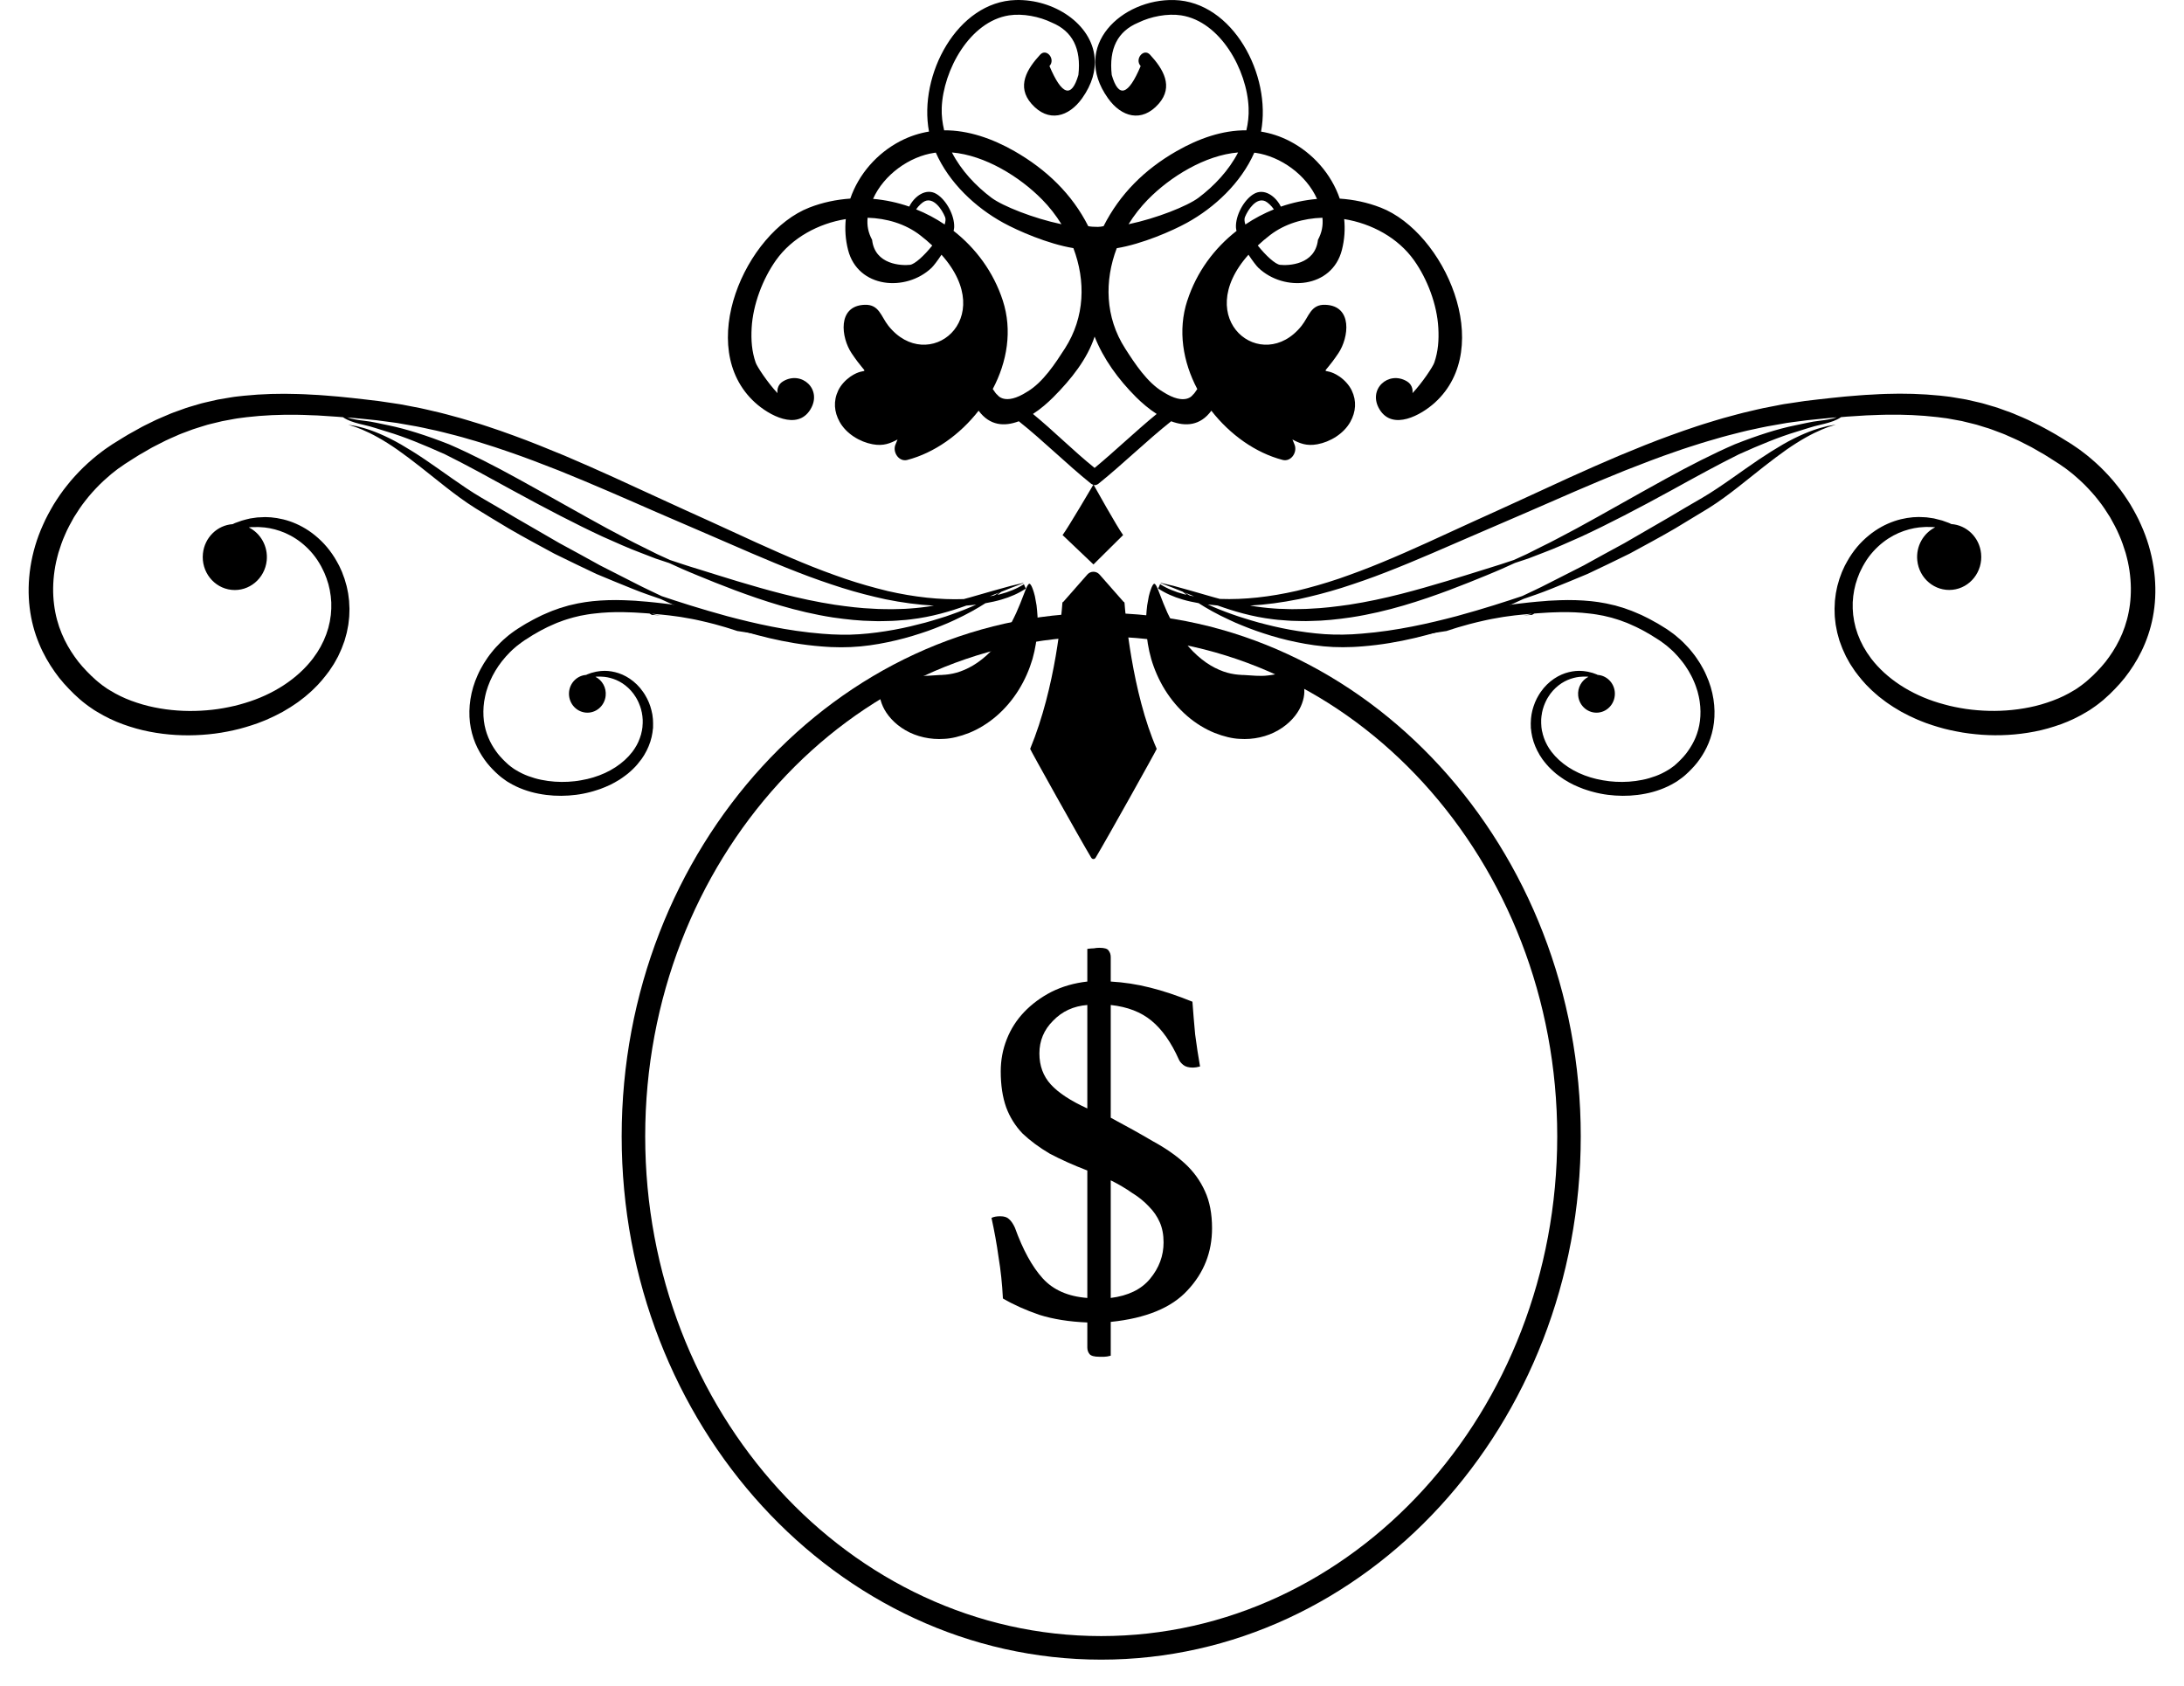 <svg width="57" height="44" viewBox="0 0 57 44" fill="none" xmlns="http://www.w3.org/2000/svg">
<path d="M33.8 17.608C33.904 17.655 33.983 17.744 34.023 17.887C34.059 18.028 34.048 18.221 33.949 18.439C33.852 18.656 33.651 18.892 33.362 19.058C33.076 19.227 32.708 19.31 32.349 19.284C32.167 19.276 31.939 19.224 31.698 19.128C31.457 19.031 31.208 18.881 30.984 18.687C30.759 18.493 30.561 18.257 30.402 18.001C30.244 17.745 30.125 17.469 30.046 17.2C29.969 16.93 29.93 16.668 29.916 16.43C29.911 16.31 29.91 16.197 29.914 16.092C29.922 15.986 29.927 15.889 29.94 15.8C29.954 15.711 29.968 15.632 29.983 15.562C29.998 15.492 30.019 15.432 30.035 15.385C30.069 15.288 30.1 15.236 30.127 15.236C30.15 15.236 30.183 15.288 30.22 15.379C30.26 15.482 30.309 15.607 30.365 15.751C30.396 15.827 30.433 15.908 30.468 15.993C30.508 16.077 30.551 16.165 30.596 16.253C30.691 16.43 30.805 16.609 30.933 16.774C31.065 16.938 31.211 17.086 31.363 17.206C31.515 17.327 31.672 17.419 31.818 17.481C31.964 17.545 32.099 17.579 32.207 17.595C32.234 17.602 32.26 17.601 32.284 17.605C32.308 17.608 32.331 17.612 32.352 17.611C32.373 17.611 32.392 17.613 32.411 17.616C32.429 17.616 32.445 17.616 32.461 17.617C32.581 17.625 32.678 17.632 32.775 17.637C32.872 17.641 32.977 17.644 33.094 17.629C33.327 17.605 33.588 17.516 33.801 17.609L33.8 17.608Z" fill="black"/>
<path d="M30.189 19.545C29.543 18.074 29.369 16.011 29.349 15.739C29.348 15.722 29.337 15.709 29.325 15.709L28.695 14.993C28.611 14.899 28.464 14.899 28.38 14.993L27.75 15.709C27.738 15.709 27.728 15.722 27.727 15.739C27.706 16.011 27.56 17.915 26.886 19.545C26.881 19.558 28.185 21.895 28.479 22.384C28.509 22.433 28.567 22.433 28.596 22.384C28.89 21.895 30.194 19.558 30.189 19.545Z" fill="black"/>
<path d="M23.193 17.608C23.088 17.655 23.009 17.744 22.97 17.887C22.933 18.028 22.945 18.221 23.043 18.439C23.141 18.656 23.342 18.892 23.63 19.058C23.917 19.227 24.285 19.31 24.644 19.284C24.826 19.276 25.053 19.224 25.294 19.128C25.535 19.031 25.784 18.881 26.008 18.687C26.233 18.493 26.432 18.257 26.59 18.001C26.749 17.745 26.867 17.469 26.947 17.2C27.023 16.93 27.062 16.668 27.077 16.43C27.081 16.31 27.082 16.197 27.079 16.092C27.071 15.986 27.065 15.889 27.053 15.8C27.038 15.711 27.024 15.632 27.01 15.562C26.994 15.492 26.974 15.432 26.958 15.385C26.924 15.288 26.892 15.236 26.866 15.236C26.842 15.236 26.81 15.288 26.772 15.379C26.733 15.482 26.684 15.607 26.627 15.751C26.597 15.827 26.56 15.908 26.524 15.993C26.485 16.077 26.442 16.165 26.396 16.253C26.301 16.43 26.187 16.609 26.059 16.774C25.928 16.938 25.782 17.086 25.629 17.206C25.477 17.327 25.32 17.419 25.174 17.481C25.028 17.545 24.894 17.579 24.785 17.595C24.759 17.602 24.733 17.601 24.709 17.605C24.684 17.608 24.662 17.612 24.64 17.611C24.62 17.611 24.6 17.613 24.581 17.616C24.563 17.616 24.547 17.616 24.532 17.617C24.411 17.625 24.314 17.632 24.218 17.637C24.121 17.641 24.015 17.644 23.899 17.629C23.666 17.605 23.404 17.516 23.191 17.609L23.193 17.608Z" fill="black"/>
<path d="M28.538 14.732L27.732 13.965C27.878 13.771 28.538 12.646 28.538 12.646C28.538 12.646 29.166 13.771 29.312 13.965L28.538 14.732Z" fill="black"/>
<path d="M23.153 15.422C22.793 15.334 22.425 15.231 22.052 15.104C21.68 14.976 21.301 14.835 20.918 14.675C20.15 14.358 19.364 13.987 18.546 13.613C18.135 13.427 17.723 13.241 17.305 13.048C16.887 12.856 16.465 12.66 16.037 12.466C15.609 12.271 15.175 12.08 14.736 11.893C14.295 11.711 13.851 11.529 13.398 11.365C13.173 11.28 12.944 11.204 12.714 11.127C12.601 11.087 12.484 11.054 12.368 11.018C12.253 10.984 12.138 10.946 12.021 10.914C11.787 10.851 11.555 10.783 11.319 10.732C11.2 10.705 11.084 10.675 10.966 10.651C10.847 10.628 10.728 10.605 10.61 10.582C10.551 10.571 10.492 10.558 10.432 10.549L10.253 10.522C10.134 10.504 10.014 10.486 9.895 10.469C9.777 10.454 9.66 10.44 9.542 10.427C9.424 10.412 9.307 10.399 9.189 10.387C9.07 10.375 8.953 10.363 8.836 10.351C8.717 10.341 8.6 10.332 8.483 10.322L8.306 10.309L8.13 10.3C8.012 10.294 7.895 10.285 7.778 10.284C7.308 10.268 6.838 10.281 6.375 10.328C6.317 10.334 6.26 10.341 6.201 10.347C6.144 10.355 6.086 10.359 6.028 10.371C5.914 10.39 5.799 10.409 5.685 10.429C5.572 10.455 5.46 10.48 5.348 10.506C5.291 10.518 5.237 10.534 5.181 10.55C5.126 10.567 5.071 10.583 5.016 10.599C4.962 10.616 4.906 10.63 4.852 10.649C4.799 10.668 4.745 10.688 4.692 10.707C4.585 10.745 4.479 10.781 4.376 10.828C4.273 10.873 4.169 10.914 4.068 10.961C3.969 11.01 3.87 11.059 3.771 11.107C3.721 11.131 3.673 11.158 3.626 11.185C3.579 11.212 3.531 11.238 3.484 11.264C3.436 11.29 3.389 11.317 3.342 11.343C3.295 11.369 3.251 11.399 3.205 11.426C3.115 11.483 3.024 11.539 2.934 11.594C2.889 11.624 2.843 11.655 2.798 11.686C2.754 11.716 2.709 11.747 2.666 11.781C2.623 11.814 2.58 11.847 2.537 11.88C2.495 11.913 2.454 11.949 2.413 11.983C2.33 12.051 2.254 12.126 2.176 12.198C2.025 12.347 1.881 12.501 1.754 12.664C1.622 12.825 1.508 12.996 1.401 13.166C1.299 13.341 1.201 13.516 1.123 13.697C0.796 14.415 0.692 15.182 0.774 15.86C0.814 16.198 0.901 16.514 1.018 16.795C1.134 17.076 1.278 17.322 1.429 17.535C1.577 17.75 1.754 17.939 1.935 18.116C1.981 18.158 2.028 18.201 2.075 18.244C2.097 18.265 2.122 18.286 2.148 18.306L2.224 18.366C2.274 18.407 2.327 18.443 2.38 18.479L2.459 18.533L2.54 18.582C2.756 18.713 2.981 18.82 3.209 18.903C3.438 18.986 3.669 19.051 3.901 19.096C4.364 19.186 4.826 19.21 5.275 19.179C5.499 19.164 5.72 19.136 5.936 19.093C6.045 19.074 6.151 19.046 6.257 19.021C6.31 19.008 6.362 18.991 6.414 18.977C6.466 18.962 6.517 18.947 6.569 18.929C6.62 18.912 6.671 18.894 6.722 18.877C6.772 18.858 6.822 18.837 6.871 18.819L6.946 18.789L7.019 18.756C7.067 18.733 7.116 18.712 7.164 18.689C7.212 18.665 7.258 18.641 7.306 18.616L7.376 18.58L7.444 18.539C7.489 18.512 7.534 18.485 7.579 18.458C7.623 18.429 7.666 18.4 7.71 18.371C7.754 18.343 7.796 18.312 7.837 18.28C7.878 18.248 7.92 18.218 7.961 18.184C8.038 18.116 8.119 18.052 8.191 17.978C8.34 17.838 8.469 17.678 8.589 17.517C8.617 17.475 8.645 17.433 8.673 17.391L8.714 17.328L8.751 17.263C8.775 17.219 8.799 17.176 8.823 17.133C8.844 17.088 8.864 17.043 8.885 16.998L8.915 16.93C8.924 16.908 8.932 16.885 8.941 16.861C8.958 16.815 8.975 16.77 8.992 16.724C9.006 16.677 9.018 16.63 9.031 16.584L9.05 16.514C9.055 16.491 9.059 16.468 9.064 16.444C9.073 16.398 9.082 16.351 9.091 16.304C9.096 16.258 9.102 16.211 9.107 16.164L9.114 16.095L9.117 16.026C9.118 15.98 9.12 15.933 9.121 15.888C9.119 15.842 9.116 15.798 9.114 15.752C9.113 15.729 9.112 15.707 9.111 15.684L9.103 15.618C9.097 15.574 9.092 15.53 9.086 15.486C9.077 15.443 9.068 15.4 9.06 15.357C9.055 15.336 9.052 15.315 9.046 15.294L9.028 15.232C9.017 15.19 9.005 15.15 8.993 15.11C8.979 15.07 8.965 15.03 8.949 14.992L8.928 14.933C8.92 14.915 8.911 14.896 8.903 14.877C8.886 14.84 8.869 14.802 8.852 14.766C8.834 14.73 8.813 14.695 8.794 14.66C8.758 14.589 8.713 14.525 8.671 14.461C8.497 14.206 8.283 14.005 8.063 13.855C7.84 13.705 7.609 13.608 7.39 13.555C7.17 13.502 6.964 13.485 6.783 13.502C6.76 13.502 6.738 13.503 6.715 13.505C6.694 13.508 6.672 13.511 6.651 13.514C6.609 13.52 6.568 13.527 6.528 13.532C6.45 13.551 6.377 13.567 6.311 13.588C6.248 13.611 6.188 13.633 6.131 13.652C6.111 13.662 6.092 13.671 6.073 13.68C5.674 13.707 5.34 14.025 5.296 14.448C5.247 14.922 5.581 15.345 6.041 15.395C6.5 15.444 6.912 15.102 6.961 14.629C6.998 14.258 6.801 13.918 6.493 13.765C6.514 13.763 6.534 13.761 6.556 13.758C6.593 13.758 6.629 13.758 6.668 13.757C6.687 13.757 6.706 13.756 6.726 13.755C6.746 13.755 6.766 13.758 6.786 13.758C6.947 13.763 7.125 13.796 7.308 13.858C7.49 13.921 7.678 14.018 7.856 14.157C8.032 14.296 8.201 14.475 8.332 14.695C8.364 14.751 8.399 14.806 8.425 14.867C8.44 14.897 8.455 14.926 8.468 14.957C8.481 14.988 8.493 15.019 8.505 15.051C8.511 15.067 8.518 15.082 8.524 15.099L8.539 15.148C8.55 15.18 8.56 15.214 8.571 15.247C8.579 15.281 8.587 15.314 8.595 15.349L8.607 15.4C8.611 15.418 8.613 15.436 8.615 15.453C8.621 15.488 8.626 15.523 8.632 15.559C8.635 15.595 8.639 15.63 8.641 15.666L8.646 15.72C8.646 15.738 8.646 15.757 8.646 15.775C8.646 15.812 8.646 15.849 8.646 15.886C8.643 15.922 8.64 15.959 8.638 15.997L8.634 16.053L8.625 16.108C8.62 16.145 8.614 16.183 8.608 16.221C8.599 16.258 8.591 16.295 8.582 16.332C8.578 16.351 8.574 16.37 8.569 16.388L8.551 16.444C8.539 16.48 8.528 16.518 8.515 16.555C8.501 16.591 8.485 16.628 8.47 16.665C8.463 16.682 8.456 16.701 8.448 16.719L8.421 16.772C8.403 16.808 8.385 16.844 8.367 16.88C8.347 16.914 8.325 16.949 8.305 16.984L8.273 17.036L8.237 17.087C8.213 17.121 8.19 17.154 8.166 17.188C7.76 17.719 7.129 18.128 6.397 18.347C6.352 18.362 6.305 18.374 6.259 18.387C6.212 18.398 6.165 18.413 6.119 18.423C6.024 18.444 5.93 18.466 5.832 18.482C5.64 18.517 5.442 18.538 5.241 18.549C4.841 18.571 4.429 18.544 4.025 18.461C3.822 18.421 3.623 18.361 3.428 18.29C3.233 18.218 3.046 18.127 2.869 18.018L2.803 17.978L2.739 17.933C2.697 17.903 2.653 17.875 2.615 17.841L2.555 17.793C2.534 17.777 2.514 17.76 2.495 17.742C2.455 17.706 2.415 17.669 2.376 17.632C2.222 17.481 2.074 17.322 1.951 17.144C1.826 16.968 1.707 16.767 1.612 16.538C1.516 16.31 1.445 16.054 1.411 15.777C1.376 15.5 1.378 15.203 1.423 14.896C1.432 14.818 1.45 14.742 1.465 14.664C1.482 14.586 1.504 14.508 1.524 14.43C1.572 14.275 1.624 14.117 1.694 13.963C1.759 13.807 1.843 13.655 1.929 13.502C2.022 13.353 2.119 13.203 2.233 13.061C2.343 12.918 2.468 12.781 2.599 12.649C2.667 12.585 2.732 12.518 2.805 12.459C2.84 12.428 2.875 12.396 2.912 12.366C2.95 12.337 2.986 12.308 3.024 12.278C3.061 12.247 3.1 12.22 3.14 12.194C3.179 12.166 3.218 12.138 3.258 12.111C3.342 12.057 3.427 12.003 3.512 11.949C3.555 11.922 3.597 11.893 3.641 11.868C3.685 11.843 3.729 11.818 3.773 11.793C3.817 11.768 3.862 11.742 3.905 11.716C3.949 11.691 3.994 11.665 4.04 11.643C4.131 11.596 4.223 11.55 4.315 11.503C4.407 11.458 4.503 11.418 4.598 11.376C4.692 11.331 4.79 11.297 4.888 11.26C4.937 11.242 4.986 11.223 5.035 11.205C5.084 11.187 5.135 11.174 5.185 11.157C5.235 11.142 5.285 11.125 5.336 11.11C5.386 11.094 5.437 11.079 5.489 11.067C5.592 11.042 5.696 11.017 5.8 10.992C5.906 10.972 6.011 10.953 6.117 10.933C6.17 10.922 6.224 10.917 6.277 10.909C6.331 10.902 6.385 10.895 6.44 10.888C6.873 10.838 7.318 10.818 7.772 10.826C7.884 10.826 7.998 10.833 8.113 10.837L8.284 10.843L8.456 10.854C8.571 10.861 8.685 10.868 8.801 10.877C8.851 10.881 8.901 10.886 8.951 10.889C8.982 10.911 9.016 10.931 9.055 10.95C9.175 11.01 9.334 11.052 9.514 11.094C9.692 11.132 9.89 11.204 10.111 11.269C10.554 11.401 11.062 11.609 11.617 11.859C12.162 12.129 12.754 12.455 13.377 12.798C14.225 13.262 15.031 13.683 15.735 14.009C16.09 14.166 16.413 14.313 16.707 14.422C16.853 14.479 16.989 14.531 17.114 14.579C17.241 14.622 17.359 14.66 17.464 14.695C17.564 14.741 17.677 14.792 17.799 14.847C17.922 14.902 18.057 14.956 18.202 15.017C18.49 15.136 18.818 15.269 19.181 15.405C19.905 15.674 20.773 15.966 21.741 16.116C22.096 16.167 22.447 16.205 22.786 16.209C22.955 16.218 23.123 16.207 23.286 16.205C23.367 16.202 23.448 16.195 23.528 16.188C23.608 16.181 23.686 16.179 23.764 16.166C24.322 16.101 24.811 15.953 25.221 15.805C25.308 15.799 25.395 15.79 25.479 15.78C25.3 15.861 25.089 15.947 24.847 16.032C24.794 16.051 24.741 16.07 24.685 16.089C24.63 16.107 24.572 16.125 24.514 16.142C24.398 16.181 24.276 16.213 24.15 16.25C23.897 16.317 23.626 16.384 23.338 16.436C23.049 16.488 22.746 16.532 22.431 16.553C22.274 16.564 22.115 16.568 21.952 16.565C21.871 16.562 21.788 16.559 21.705 16.557C21.622 16.553 21.538 16.545 21.455 16.54C20.542 16.467 19.696 16.272 18.979 16.082C18.263 15.887 17.673 15.695 17.27 15.559C17.078 15.466 16.838 15.358 16.57 15.219C16.302 15.081 15.997 14.925 15.664 14.758C15.337 14.577 14.982 14.381 14.605 14.178C14.233 13.963 13.842 13.737 13.437 13.502C13.142 13.325 12.851 13.156 12.57 12.993C12.295 12.832 12.04 12.655 11.795 12.484C11.551 12.312 11.318 12.147 11.096 11.996C10.873 11.845 10.66 11.713 10.462 11.598C10.065 11.371 9.717 11.233 9.473 11.166C9.411 11.15 9.357 11.134 9.31 11.124C9.261 11.115 9.221 11.107 9.188 11.102C9.122 11.09 9.088 11.085 9.088 11.085C9.088 11.085 9.121 11.096 9.185 11.116C9.216 11.126 9.256 11.139 9.301 11.153C9.347 11.17 9.398 11.192 9.456 11.215C9.688 11.311 10.009 11.482 10.377 11.74C10.561 11.87 10.758 12.017 10.967 12.182C11.176 12.348 11.399 12.525 11.635 12.712C11.872 12.897 12.129 13.09 12.411 13.267C12.689 13.439 12.978 13.614 13.276 13.792C13.683 14.03 14.086 14.243 14.466 14.45C14.853 14.64 15.222 14.819 15.562 14.979C15.909 15.125 16.227 15.255 16.509 15.368C16.789 15.482 17.039 15.564 17.241 15.634C17.628 15.816 18.199 16.069 18.911 16.316C19.623 16.557 20.481 16.795 21.43 16.871C21.517 16.877 21.604 16.885 21.69 16.888C21.777 16.89 21.862 16.892 21.948 16.894C22.119 16.894 22.29 16.887 22.455 16.871C22.785 16.84 23.098 16.781 23.392 16.711C23.687 16.642 23.96 16.555 24.215 16.468C24.34 16.42 24.463 16.378 24.578 16.328C24.635 16.304 24.691 16.282 24.747 16.258C24.802 16.233 24.854 16.209 24.906 16.186C25.243 16.03 25.515 15.875 25.718 15.744C25.86 15.719 25.999 15.689 26.133 15.65C26.368 15.582 26.587 15.486 26.775 15.36C26.758 15.33 26.742 15.299 26.73 15.264C26.728 15.258 26.726 15.253 26.723 15.248C26.541 15.363 26.329 15.451 26.096 15.511C26.074 15.516 26.052 15.521 26.03 15.525C26.05 15.51 26.069 15.496 26.085 15.483C26.105 15.468 26.119 15.456 26.132 15.446C26.228 15.408 26.315 15.373 26.391 15.342C26.541 15.285 26.65 15.243 26.711 15.22C26.71 15.217 26.709 15.215 26.709 15.213C26.645 15.228 26.532 15.255 26.375 15.293C26.25 15.328 26.096 15.37 25.918 15.419C25.74 15.471 25.539 15.528 25.316 15.592C25.263 15.606 25.208 15.621 25.153 15.636C24.534 15.659 23.859 15.584 23.158 15.424L23.153 15.422ZM25.829 15.565C25.869 15.549 25.908 15.533 25.945 15.517C25.996 15.498 26.042 15.479 26.088 15.46C26.082 15.463 26.078 15.466 26.072 15.469C26.04 15.488 25.997 15.513 25.947 15.541C25.908 15.549 25.868 15.557 25.829 15.564V15.565ZM24.373 15.807C24.17 15.842 23.958 15.868 23.736 15.883C23.661 15.892 23.584 15.89 23.508 15.894C23.431 15.896 23.353 15.9 23.274 15.9C23.117 15.896 22.956 15.9 22.792 15.887C22.465 15.875 22.128 15.833 21.783 15.783C20.846 15.639 19.984 15.39 19.249 15.171C18.881 15.06 18.545 14.953 18.248 14.861C18.099 14.815 17.96 14.774 17.834 14.731C17.707 14.689 17.591 14.651 17.487 14.616C17.387 14.57 17.275 14.52 17.154 14.464C17.034 14.404 16.904 14.34 16.765 14.27C16.485 14.136 16.175 13.964 15.834 13.785C15.157 13.417 14.374 12.966 13.525 12.5C12.902 12.156 12.295 11.846 11.722 11.597C11.142 11.369 10.608 11.197 10.149 11.103C9.92 11.057 9.714 11.004 9.528 10.985C9.345 10.963 9.19 10.94 9.071 10.897C9.069 10.896 9.066 10.895 9.062 10.894C9.089 10.896 9.117 10.898 9.144 10.901C9.259 10.91 9.376 10.921 9.492 10.934C9.609 10.946 9.725 10.958 9.842 10.97C9.956 10.985 10.072 11.001 10.187 11.016L10.359 11.039C10.417 11.047 10.474 11.059 10.531 11.069C10.646 11.089 10.761 11.109 10.876 11.13C10.991 11.151 11.105 11.178 11.22 11.203C11.45 11.248 11.677 11.311 11.905 11.368C12.02 11.396 12.132 11.432 12.246 11.464C12.359 11.497 12.473 11.527 12.585 11.565C12.81 11.636 13.036 11.706 13.259 11.786C13.707 11.938 14.148 12.109 14.587 12.281C15.025 12.459 15.46 12.639 15.889 12.825C16.319 13.009 16.744 13.197 17.166 13.381C17.587 13.565 18.008 13.746 18.418 13.921C19.24 14.276 20.038 14.632 20.821 14.935C21.211 15.088 21.599 15.223 21.981 15.344C22.362 15.464 22.74 15.56 23.11 15.641C23.544 15.729 23.968 15.785 24.374 15.807L24.373 15.807Z" fill="black"/>
<path d="M19.255 16.473C19.183 16.449 19.11 16.426 19.037 16.403C18.973 16.381 18.907 16.364 18.843 16.345C18.778 16.327 18.713 16.306 18.648 16.29C18.517 16.258 18.387 16.222 18.255 16.195C18.19 16.182 18.125 16.165 18.058 16.154C17.992 16.142 17.927 16.13 17.86 16.119C17.827 16.113 17.795 16.106 17.762 16.102L17.662 16.088C17.596 16.079 17.531 16.071 17.465 16.062C17.397 16.055 17.331 16.049 17.265 16.041C17.198 16.034 17.131 16.028 17.065 16.023C17.05 16.022 17.034 16.02 17.018 16.019C17.02 16.019 17.022 16.021 17.023 16.021C17.08 16.041 17.153 16.054 17.237 16.065C17.163 16.057 17.087 16.051 17.011 16.048C16.989 16.037 16.97 16.025 16.952 16.013C16.924 16.01 16.895 16.007 16.866 16.006C16.8 16.001 16.734 15.997 16.668 15.993L16.57 15.987L16.471 15.983C16.406 15.981 16.34 15.978 16.276 15.977C16.016 15.972 15.761 15.983 15.513 16.013C15.481 16.017 15.451 16.021 15.419 16.024C15.389 16.029 15.358 16.032 15.327 16.038C15.266 16.049 15.205 16.06 15.145 16.071C15.086 16.085 15.026 16.1 14.967 16.114C14.938 16.12 14.909 16.13 14.879 16.139C14.851 16.147 14.822 16.156 14.793 16.165C14.764 16.174 14.734 16.183 14.707 16.193C14.679 16.204 14.65 16.215 14.622 16.225C14.566 16.245 14.51 16.265 14.457 16.291C14.402 16.315 14.347 16.338 14.294 16.364C14.242 16.391 14.189 16.418 14.137 16.444C14.111 16.456 14.085 16.472 14.06 16.486C14.035 16.5 14.009 16.515 13.984 16.53C13.959 16.544 13.933 16.559 13.908 16.573C13.883 16.588 13.859 16.604 13.835 16.62C13.786 16.651 13.737 16.682 13.689 16.712C13.666 16.728 13.643 16.744 13.621 16.76C13.598 16.776 13.576 16.792 13.555 16.809C13.533 16.826 13.511 16.842 13.49 16.859C13.469 16.876 13.449 16.894 13.428 16.912C13.386 16.946 13.348 16.985 13.31 17.021C13.235 17.098 13.164 17.175 13.1 17.258C13.035 17.339 12.979 17.425 12.927 17.51C12.876 17.597 12.829 17.684 12.791 17.774C12.751 17.863 12.722 17.953 12.694 18.042C12.683 18.087 12.669 18.131 12.661 18.176C12.652 18.221 12.642 18.265 12.636 18.309C12.61 18.485 12.61 18.656 12.629 18.814C12.649 18.973 12.69 19.119 12.745 19.25C12.799 19.381 12.867 19.496 12.939 19.598C13.009 19.7 13.094 19.791 13.182 19.877C13.204 19.898 13.228 19.919 13.25 19.94C13.262 19.951 13.272 19.961 13.284 19.97L13.319 19.998C13.341 20.017 13.366 20.034 13.391 20.051L13.427 20.076L13.466 20.099C13.567 20.161 13.675 20.214 13.787 20.255C13.899 20.296 14.012 20.33 14.129 20.353C14.361 20.401 14.596 20.416 14.826 20.404C14.94 20.397 15.054 20.386 15.164 20.365C15.22 20.356 15.274 20.343 15.328 20.332C15.355 20.326 15.382 20.317 15.409 20.311C15.436 20.304 15.462 20.298 15.488 20.289C15.907 20.163 16.269 19.928 16.502 19.625C16.515 19.605 16.529 19.586 16.543 19.567L16.563 19.538L16.581 19.508C16.593 19.488 16.605 19.469 16.617 19.449C16.628 19.428 16.638 19.407 16.648 19.387L16.663 19.356C16.667 19.346 16.672 19.336 16.675 19.325C16.684 19.304 16.692 19.283 16.7 19.262C16.708 19.24 16.714 19.22 16.721 19.198L16.731 19.167C16.734 19.156 16.736 19.145 16.738 19.134C16.743 19.113 16.748 19.091 16.753 19.071C16.757 19.049 16.759 19.027 16.763 19.006L16.768 18.974L16.769 18.941C16.771 18.92 16.772 18.899 16.774 18.878C16.774 18.856 16.774 18.835 16.774 18.815C16.774 18.804 16.774 18.794 16.774 18.783L16.771 18.752C16.769 18.731 16.768 18.71 16.766 18.69C16.762 18.669 16.759 18.649 16.756 18.63C16.754 18.62 16.753 18.61 16.752 18.6L16.744 18.57C16.74 18.55 16.735 18.531 16.731 18.512C16.725 18.493 16.719 18.474 16.713 18.455L16.704 18.427C16.7 18.418 16.697 18.409 16.693 18.401C16.686 18.383 16.679 18.364 16.672 18.347C16.665 18.329 16.656 18.312 16.648 18.295C16.632 18.26 16.613 18.229 16.594 18.197C16.519 18.071 16.422 17.969 16.321 17.889C16.219 17.809 16.111 17.754 16.006 17.718C15.901 17.683 15.8 17.663 15.707 17.661C15.695 17.661 15.684 17.659 15.673 17.659C15.661 17.659 15.651 17.659 15.64 17.659C15.617 17.659 15.597 17.659 15.575 17.66C15.563 17.662 15.551 17.663 15.54 17.664C15.716 17.752 15.83 17.947 15.807 18.159C15.78 18.43 15.543 18.627 15.28 18.598C15.016 18.569 14.825 18.327 14.852 18.055C14.878 17.813 15.069 17.631 15.298 17.615C15.308 17.61 15.319 17.605 15.331 17.599C15.363 17.587 15.397 17.575 15.434 17.562C15.471 17.551 15.514 17.542 15.558 17.531C15.582 17.527 15.605 17.524 15.629 17.52C15.642 17.518 15.653 17.517 15.666 17.515C15.678 17.514 15.691 17.513 15.704 17.512C15.808 17.503 15.927 17.512 16.053 17.543C16.178 17.573 16.311 17.629 16.438 17.715C16.564 17.801 16.687 17.916 16.786 18.062C16.811 18.099 16.837 18.135 16.857 18.176C16.868 18.196 16.88 18.215 16.89 18.236C16.9 18.257 16.91 18.278 16.92 18.3C16.924 18.311 16.93 18.321 16.934 18.332L16.947 18.365C16.955 18.388 16.963 18.41 16.972 18.433C16.978 18.456 16.985 18.48 16.992 18.503L17.002 18.539C17.005 18.55 17.008 18.563 17.01 18.575C17.016 18.599 17.02 18.624 17.026 18.648C17.029 18.674 17.032 18.699 17.035 18.724L17.04 18.762C17.041 18.775 17.042 18.788 17.042 18.801C17.043 18.827 17.044 18.853 17.045 18.879C17.045 18.905 17.044 18.932 17.044 18.958V18.998L17.038 19.037C17.035 19.064 17.032 19.09 17.029 19.117C17.024 19.144 17.019 19.17 17.014 19.197C17.011 19.211 17.009 19.224 17.006 19.238L16.995 19.277C16.988 19.304 16.981 19.331 16.973 19.357C16.963 19.383 16.954 19.409 16.944 19.436C16.939 19.45 16.934 19.463 16.929 19.476L16.912 19.514C16.9 19.54 16.889 19.566 16.876 19.592C16.863 19.617 16.848 19.641 16.835 19.666L16.814 19.704L16.791 19.74C16.775 19.764 16.759 19.788 16.743 19.812C16.675 19.904 16.601 19.995 16.515 20.076C16.474 20.118 16.428 20.155 16.383 20.194C16.36 20.213 16.337 20.23 16.312 20.248C16.289 20.266 16.265 20.284 16.24 20.3C16.215 20.317 16.19 20.334 16.165 20.351C16.139 20.366 16.113 20.381 16.087 20.396L16.047 20.42L16.007 20.441C15.98 20.455 15.953 20.468 15.927 20.483C15.899 20.495 15.871 20.508 15.843 20.52L15.801 20.539L15.758 20.556C15.729 20.567 15.701 20.58 15.672 20.59C15.643 20.6 15.614 20.609 15.584 20.619C15.555 20.63 15.525 20.638 15.496 20.647C15.466 20.655 15.436 20.665 15.406 20.672C15.345 20.687 15.284 20.703 15.222 20.714C15.099 20.739 14.972 20.754 14.844 20.763C14.586 20.781 14.322 20.767 14.056 20.715C13.924 20.69 13.791 20.653 13.66 20.605C13.529 20.557 13.4 20.496 13.277 20.421L13.23 20.393L13.185 20.361C13.155 20.341 13.125 20.32 13.097 20.297L13.053 20.262C13.039 20.25 13.024 20.238 13.011 20.226C12.984 20.202 12.957 20.177 12.931 20.153C12.827 20.052 12.727 19.944 12.641 19.82C12.555 19.698 12.472 19.557 12.405 19.396C12.339 19.235 12.289 19.053 12.265 18.86C12.219 18.471 12.279 18.032 12.466 17.621C12.511 17.517 12.566 17.417 12.626 17.317C12.687 17.219 12.753 17.121 12.828 17.029C12.902 16.935 12.984 16.847 13.07 16.762C13.115 16.721 13.158 16.677 13.206 16.639C13.229 16.619 13.253 16.598 13.277 16.579C13.301 16.561 13.326 16.542 13.35 16.523C13.374 16.503 13.4 16.486 13.426 16.468C13.452 16.451 13.478 16.432 13.504 16.415C13.555 16.383 13.607 16.351 13.658 16.319C13.684 16.303 13.71 16.286 13.737 16.271C13.764 16.256 13.791 16.241 13.819 16.227C13.846 16.211 13.873 16.196 13.9 16.181C13.927 16.165 13.955 16.15 13.984 16.137C14.04 16.109 14.097 16.081 14.154 16.053C14.211 16.026 14.271 16.003 14.33 15.977C14.389 15.95 14.45 15.929 14.511 15.908C14.542 15.897 14.572 15.886 14.604 15.874C14.634 15.863 14.666 15.855 14.697 15.846C14.729 15.837 14.76 15.827 14.792 15.818C14.823 15.808 14.854 15.799 14.886 15.793C14.951 15.778 15.015 15.763 15.08 15.749C15.145 15.738 15.211 15.726 15.276 15.715C15.309 15.709 15.342 15.706 15.376 15.702C15.409 15.698 15.442 15.695 15.475 15.69C15.741 15.663 16.01 15.656 16.279 15.665C16.347 15.666 16.414 15.671 16.481 15.674L16.582 15.679L16.683 15.688C16.751 15.693 16.818 15.698 16.886 15.704C16.953 15.711 17.02 15.717 17.088 15.724C17.155 15.731 17.224 15.739 17.291 15.747C17.358 15.755 17.426 15.763 17.493 15.771C17.561 15.781 17.629 15.792 17.698 15.802L17.8 15.817C17.834 15.822 17.869 15.829 17.902 15.836C17.971 15.849 18.039 15.862 18.107 15.875C18.175 15.889 18.242 15.907 18.309 15.922C18.444 15.952 18.578 15.991 18.711 16.027C18.779 16.045 18.844 16.067 18.91 16.087C18.977 16.108 19.043 16.127 19.108 16.15C19.239 16.195 19.371 16.237 19.5 16.287C19.59 16.319 19.68 16.354 19.769 16.389C19.775 16.446 19.782 16.503 19.788 16.56C19.61 16.526 19.431 16.495 19.251 16.47L19.255 16.473Z" fill="black"/>
<path d="M31.847 15.634C31.792 15.619 31.737 15.604 31.684 15.59C31.461 15.526 31.26 15.468 31.082 15.417C30.904 15.368 30.751 15.326 30.625 15.29C30.469 15.253 30.355 15.226 30.291 15.211C30.291 15.213 30.29 15.215 30.289 15.218C30.35 15.241 30.459 15.282 30.609 15.34C30.686 15.37 30.772 15.405 30.868 15.444C30.881 15.454 30.896 15.466 30.915 15.481C30.93 15.493 30.949 15.508 30.97 15.523C30.948 15.518 30.926 15.514 30.904 15.509C30.671 15.449 30.459 15.361 30.277 15.246C30.275 15.251 30.273 15.256 30.27 15.262C30.258 15.297 30.242 15.328 30.225 15.358C30.414 15.484 30.632 15.58 30.867 15.648C31.001 15.687 31.14 15.717 31.282 15.742C31.485 15.873 31.756 16.029 32.094 16.183C32.146 16.207 32.198 16.231 32.253 16.256C32.309 16.279 32.365 16.302 32.422 16.326C32.537 16.376 32.66 16.418 32.785 16.465C33.039 16.553 33.313 16.64 33.608 16.709C33.902 16.778 34.215 16.837 34.545 16.869C34.71 16.885 34.88 16.893 35.052 16.892C35.137 16.89 35.223 16.889 35.31 16.886C35.396 16.883 35.483 16.875 35.57 16.869C36.519 16.793 37.377 16.554 38.089 16.314C38.801 16.067 39.372 15.814 39.76 15.632C39.961 15.562 40.211 15.48 40.491 15.366C40.773 15.253 41.091 15.123 41.438 14.977C41.779 14.817 42.147 14.639 42.535 14.448C42.914 14.241 43.317 14.027 43.724 13.789C44.022 13.611 44.311 13.436 44.589 13.265C44.872 13.088 45.128 12.895 45.365 12.71C45.601 12.523 45.824 12.346 46.033 12.18C46.242 12.015 46.44 11.868 46.623 11.738C46.991 11.481 47.312 11.309 47.544 11.213C47.602 11.19 47.653 11.167 47.699 11.151C47.744 11.137 47.784 11.124 47.815 11.114C47.879 11.094 47.912 11.083 47.912 11.083C47.912 11.083 47.878 11.089 47.812 11.1C47.779 11.106 47.739 11.113 47.691 11.121C47.643 11.132 47.589 11.147 47.527 11.164C47.283 11.231 46.936 11.368 46.538 11.596C46.34 11.711 46.127 11.844 45.904 11.994C45.682 12.144 45.449 12.31 45.205 12.481C44.96 12.653 44.705 12.829 44.43 12.991C44.149 13.153 43.858 13.323 43.563 13.5C43.158 13.735 42.767 13.961 42.395 14.176C42.018 14.379 41.663 14.575 41.336 14.756C41.003 14.923 40.698 15.078 40.429 15.217C40.162 15.356 39.922 15.464 39.73 15.556C39.326 15.692 38.736 15.885 38.021 16.08C37.304 16.269 36.458 16.464 35.545 16.537C35.461 16.543 35.377 16.551 35.295 16.555C35.213 16.557 35.13 16.56 35.048 16.563C34.886 16.565 34.726 16.562 34.569 16.551C34.254 16.529 33.95 16.486 33.662 16.434C33.374 16.382 33.102 16.315 32.85 16.248C32.724 16.211 32.602 16.179 32.486 16.14C32.428 16.122 32.371 16.104 32.315 16.086C32.259 16.067 32.206 16.048 32.153 16.03C31.911 15.944 31.7 15.858 31.521 15.777C31.606 15.787 31.692 15.796 31.779 15.803C32.189 15.95 32.677 16.098 33.236 16.164C33.314 16.177 33.392 16.179 33.472 16.186C33.552 16.192 33.633 16.2 33.714 16.203C33.877 16.205 34.045 16.216 34.214 16.207C34.554 16.203 34.904 16.165 35.26 16.113C36.227 15.965 37.096 15.672 37.82 15.403C38.183 15.267 38.511 15.133 38.799 15.015C38.943 14.954 39.078 14.9 39.201 14.845C39.324 14.789 39.436 14.738 39.537 14.693C39.642 14.658 39.759 14.62 39.887 14.577C40.012 14.529 40.148 14.476 40.294 14.42C40.588 14.311 40.911 14.164 41.266 14.007C41.97 13.682 42.776 13.261 43.624 12.796C44.247 12.452 44.839 12.127 45.384 11.857C45.938 11.607 46.447 11.399 46.89 11.267C47.111 11.201 47.308 11.13 47.487 11.092C47.666 11.05 47.826 11.008 47.946 10.948C47.985 10.929 48.019 10.908 48.05 10.887C48.1 10.882 48.15 10.878 48.2 10.874C48.316 10.867 48.43 10.86 48.545 10.852L48.717 10.841L48.888 10.835C49.002 10.831 49.116 10.825 49.229 10.824C49.683 10.816 50.128 10.836 50.561 10.886C50.615 10.893 50.67 10.9 50.724 10.907C50.777 10.914 50.831 10.919 50.884 10.931C50.989 10.951 51.095 10.97 51.201 10.989C51.305 11.014 51.408 11.04 51.511 11.065C51.563 11.076 51.613 11.092 51.664 11.108C51.714 11.123 51.765 11.139 51.815 11.155C51.865 11.171 51.917 11.183 51.965 11.203C52.014 11.222 52.063 11.24 52.112 11.258C52.209 11.295 52.308 11.329 52.402 11.374C52.497 11.417 52.592 11.456 52.685 11.501C52.777 11.547 52.869 11.594 52.96 11.641C53.006 11.663 53.051 11.689 53.094 11.714C53.138 11.739 53.183 11.765 53.227 11.791C53.271 11.816 53.315 11.841 53.359 11.866C53.403 11.891 53.445 11.92 53.488 11.947C53.573 12.002 53.658 12.056 53.742 12.109C53.783 12.136 53.821 12.164 53.86 12.191C53.9 12.219 53.939 12.246 53.976 12.276C54.014 12.305 54.051 12.334 54.088 12.364C54.125 12.393 54.16 12.426 54.195 12.456C54.268 12.517 54.333 12.584 54.401 12.647C54.532 12.78 54.657 12.915 54.767 13.059C54.881 13.2 54.977 13.351 55.071 13.5C55.157 13.653 55.241 13.805 55.306 13.961C55.376 14.116 55.428 14.274 55.476 14.428C55.496 14.507 55.519 14.584 55.535 14.662C55.549 14.74 55.568 14.816 55.577 14.893C55.622 15.201 55.624 15.498 55.589 15.775C55.554 16.051 55.483 16.307 55.388 16.536C55.292 16.765 55.174 16.966 55.049 17.142C54.926 17.321 54.778 17.479 54.624 17.63C54.585 17.667 54.545 17.703 54.505 17.739C54.486 17.758 54.466 17.775 54.445 17.791L54.385 17.839C54.346 17.872 54.303 17.901 54.261 17.931L54.197 17.976L54.131 18.016C53.954 18.125 53.767 18.216 53.572 18.287C53.378 18.359 53.178 18.419 52.975 18.459C52.571 18.542 52.159 18.569 51.759 18.547C51.559 18.536 51.361 18.515 51.168 18.48C51.071 18.464 50.976 18.442 50.881 18.421C50.834 18.41 50.788 18.397 50.741 18.384C50.695 18.372 50.648 18.36 50.603 18.345C49.872 18.126 49.24 17.717 48.834 17.186C48.81 17.152 48.786 17.119 48.763 17.084L48.727 17.034L48.696 16.982C48.674 16.947 48.653 16.913 48.633 16.878C48.615 16.842 48.597 16.806 48.579 16.77L48.552 16.717C48.544 16.699 48.537 16.68 48.53 16.662C48.514 16.625 48.5 16.59 48.485 16.553C48.472 16.516 48.462 16.478 48.449 16.441L48.431 16.386C48.426 16.367 48.422 16.348 48.418 16.33C48.409 16.292 48.401 16.255 48.392 16.218C48.386 16.181 48.38 16.143 48.375 16.106L48.366 16.05L48.362 15.995C48.36 15.957 48.357 15.92 48.354 15.883C48.354 15.847 48.354 15.81 48.354 15.773C48.354 15.755 48.354 15.736 48.354 15.718L48.359 15.664C48.361 15.628 48.365 15.592 48.368 15.556C48.373 15.521 48.378 15.486 48.385 15.45C48.387 15.433 48.39 15.415 48.393 15.398L48.405 15.347C48.413 15.313 48.421 15.279 48.429 15.245C48.44 15.211 48.45 15.179 48.461 15.146L48.476 15.097C48.481 15.08 48.489 15.065 48.495 15.049C48.507 15.017 48.52 14.986 48.532 14.954C48.545 14.924 48.56 14.894 48.575 14.865C48.601 14.805 48.636 14.75 48.668 14.693C48.799 14.472 48.968 14.294 49.144 14.155C49.322 14.016 49.51 13.918 49.693 13.856C49.875 13.794 50.053 13.761 50.214 13.756C50.234 13.755 50.254 13.753 50.274 13.753C50.294 13.753 50.313 13.754 50.332 13.754C50.37 13.754 50.407 13.756 50.444 13.756C50.465 13.759 50.485 13.761 50.507 13.762C50.199 13.916 50.001 14.256 50.039 14.627C50.087 15.099 50.499 15.442 50.959 15.393C51.419 15.344 51.753 14.919 51.704 14.446C51.661 14.023 51.326 13.705 50.927 13.678C50.908 13.669 50.889 13.66 50.869 13.65C50.813 13.63 50.753 13.609 50.688 13.585C50.622 13.566 50.55 13.549 50.472 13.53C50.431 13.524 50.391 13.518 50.349 13.512C50.328 13.509 50.306 13.505 50.285 13.503C50.262 13.501 50.24 13.5 50.217 13.499C50.035 13.484 49.83 13.499 49.61 13.552C49.392 13.606 49.16 13.702 48.937 13.853C48.717 14.003 48.502 14.204 48.329 14.459C48.287 14.523 48.242 14.587 48.206 14.658C48.187 14.693 48.166 14.727 48.148 14.764C48.131 14.801 48.114 14.838 48.097 14.875C48.089 14.893 48.08 14.911 48.072 14.931L48.05 14.99C48.036 15.029 48.022 15.068 48.007 15.107C47.995 15.148 47.983 15.189 47.972 15.229L47.954 15.291C47.948 15.312 47.945 15.334 47.94 15.355C47.931 15.397 47.922 15.441 47.914 15.484C47.908 15.527 47.903 15.571 47.897 15.616L47.889 15.682C47.888 15.705 47.887 15.727 47.886 15.75C47.884 15.794 47.881 15.84 47.88 15.886C47.88 15.932 47.882 15.978 47.883 16.024L47.886 16.093L47.893 16.162C47.898 16.209 47.904 16.255 47.909 16.302C47.918 16.349 47.927 16.395 47.936 16.442C47.94 16.465 47.945 16.489 47.95 16.512L47.969 16.581C47.982 16.628 47.994 16.675 48.008 16.722C48.025 16.767 48.042 16.813 48.059 16.859C48.068 16.881 48.075 16.906 48.085 16.928L48.115 16.995C48.136 17.041 48.156 17.085 48.177 17.13C48.201 17.173 48.225 17.216 48.249 17.261L48.286 17.326L48.327 17.389C48.355 17.43 48.383 17.473 48.411 17.515C48.53 17.676 48.659 17.835 48.809 17.976C48.881 18.05 48.962 18.113 49.039 18.182C49.08 18.215 49.122 18.245 49.163 18.277C49.204 18.309 49.246 18.34 49.29 18.369C49.333 18.398 49.377 18.427 49.421 18.456C49.466 18.483 49.511 18.51 49.556 18.537L49.624 18.578L49.694 18.614C49.741 18.639 49.788 18.663 49.836 18.687C49.884 18.71 49.932 18.731 49.981 18.754L50.054 18.787L50.129 18.817C50.179 18.836 50.228 18.857 50.278 18.875C50.329 18.892 50.38 18.91 50.431 18.927C50.483 18.945 50.535 18.96 50.586 18.975C50.638 18.989 50.69 19.006 50.743 19.019C50.849 19.044 50.956 19.072 51.064 19.09C51.28 19.134 51.501 19.16 51.725 19.177C52.173 19.208 52.635 19.184 53.099 19.094C53.331 19.05 53.562 18.983 53.791 18.901C54.019 18.818 54.244 18.711 54.46 18.58L54.541 18.531L54.62 18.477C54.673 18.44 54.726 18.405 54.776 18.364L54.852 18.303C54.878 18.284 54.902 18.263 54.925 18.241C54.972 18.199 55.019 18.156 55.065 18.114C55.246 17.937 55.422 17.748 55.571 17.533C55.722 17.32 55.867 17.074 55.982 16.793C56.099 16.511 56.186 16.196 56.226 15.857C56.308 15.18 56.203 14.414 55.877 13.695C55.799 13.514 55.701 13.339 55.599 13.164C55.491 12.993 55.377 12.822 55.245 12.662C55.117 12.498 54.974 12.345 54.823 12.196C54.745 12.124 54.669 12.049 54.586 11.981C54.545 11.947 54.504 11.911 54.462 11.878C54.419 11.845 54.376 11.812 54.333 11.779C54.291 11.745 54.246 11.715 54.201 11.684C54.156 11.653 54.11 11.621 54.066 11.592C53.976 11.536 53.886 11.481 53.794 11.424C53.748 11.396 53.704 11.367 53.657 11.341C53.61 11.315 53.563 11.288 53.516 11.261C53.468 11.236 53.421 11.209 53.373 11.182C53.326 11.155 53.278 11.129 53.228 11.105C53.13 11.057 53.03 11.008 52.931 10.959C52.83 10.911 52.726 10.87 52.623 10.826C52.521 10.779 52.414 10.743 52.307 10.705C52.253 10.686 52.201 10.666 52.147 10.647C52.093 10.627 52.038 10.614 51.983 10.597C51.928 10.581 51.873 10.564 51.818 10.548C51.763 10.532 51.708 10.516 51.651 10.504C51.539 10.478 51.427 10.453 51.314 10.427C51.2 10.407 51.085 10.388 50.971 10.369C50.913 10.358 50.856 10.352 50.798 10.345C50.74 10.339 50.682 10.332 50.624 10.325C50.161 10.279 49.691 10.265 49.221 10.281C49.104 10.283 48.987 10.292 48.869 10.298L48.693 10.307L48.516 10.32C48.399 10.33 48.281 10.339 48.163 10.349C48.046 10.361 47.929 10.373 47.81 10.385C47.692 10.396 47.575 10.41 47.458 10.424C47.34 10.439 47.222 10.453 47.104 10.466C46.985 10.485 46.865 10.502 46.746 10.52L46.567 10.546C46.507 10.555 46.449 10.569 46.389 10.58C46.271 10.603 46.152 10.626 46.033 10.649C45.915 10.673 45.798 10.703 45.68 10.73C45.444 10.782 45.212 10.85 44.978 10.912C44.861 10.944 44.747 10.982 44.631 11.016C44.515 11.053 44.399 11.085 44.285 11.125C44.056 11.203 43.827 11.278 43.601 11.363C43.148 11.526 42.704 11.708 42.263 11.891C41.824 12.078 41.39 12.268 40.962 12.463C40.534 12.658 40.112 12.853 39.694 13.046C39.276 13.239 38.864 13.425 38.453 13.611C37.636 13.984 36.849 14.356 36.081 14.672C35.698 14.832 35.319 14.973 34.947 15.102C34.574 15.229 34.206 15.332 33.846 15.42C33.144 15.58 32.47 15.655 31.851 15.632L31.847 15.634ZM31.048 15.541C30.998 15.513 30.956 15.488 30.924 15.469C30.918 15.466 30.913 15.463 30.908 15.46C30.953 15.478 31.001 15.498 31.05 15.518C31.088 15.533 31.127 15.549 31.166 15.565C31.126 15.558 31.087 15.55 31.048 15.542V15.541ZM33.888 15.64C34.257 15.559 34.635 15.463 35.017 15.343C35.398 15.221 35.786 15.087 36.176 14.934C36.959 14.631 37.757 14.274 38.579 13.92C38.989 13.744 39.41 13.564 39.831 13.38C40.253 13.196 40.678 13.009 41.108 12.824C41.538 12.638 41.972 12.457 42.41 12.28C42.849 12.108 43.291 11.936 43.738 11.784C43.961 11.704 44.187 11.635 44.412 11.563C44.524 11.526 44.639 11.497 44.752 11.463C44.865 11.431 44.977 11.395 45.092 11.367C45.32 11.31 45.547 11.247 45.777 11.201C45.892 11.177 46.005 11.15 46.121 11.129C46.236 11.108 46.351 11.088 46.466 11.068C46.523 11.058 46.581 11.046 46.638 11.038L46.811 11.014C46.925 10.999 47.041 10.984 47.156 10.969C47.272 10.957 47.389 10.944 47.505 10.933C47.621 10.92 47.737 10.909 47.853 10.899C47.88 10.897 47.908 10.895 47.935 10.892C47.932 10.893 47.93 10.895 47.926 10.896C47.806 10.939 47.652 10.961 47.469 10.984C47.283 11.004 47.078 11.056 46.849 11.102C46.39 11.195 45.855 11.367 45.276 11.596C44.702 11.845 44.096 12.155 43.472 12.498C42.622 12.965 41.84 13.416 41.163 13.784C40.822 13.963 40.513 14.134 40.232 14.268C40.094 14.338 39.964 14.403 39.844 14.463C39.722 14.519 39.611 14.569 39.511 14.615C39.407 14.649 39.29 14.688 39.164 14.73C39.038 14.771 38.898 14.813 38.749 14.86C38.452 14.952 38.116 15.059 37.748 15.169C37.013 15.388 36.151 15.638 35.214 15.782C34.87 15.831 34.533 15.873 34.205 15.886C34.041 15.899 33.881 15.894 33.723 15.899C33.644 15.899 33.566 15.894 33.489 15.892C33.412 15.889 33.335 15.891 33.262 15.882C33.039 15.867 32.826 15.84 32.624 15.805C33.032 15.783 33.455 15.726 33.889 15.639L33.888 15.64Z" fill="black"/>
<path d="M37.741 16.473C37.813 16.449 37.886 16.426 37.958 16.403C38.023 16.381 38.088 16.364 38.153 16.345C38.218 16.327 38.283 16.306 38.348 16.29C38.479 16.258 38.609 16.222 38.74 16.195C38.806 16.182 38.871 16.165 38.937 16.154C39.004 16.142 39.069 16.13 39.135 16.119C39.169 16.113 39.201 16.106 39.234 16.102L39.333 16.088C39.4 16.079 39.465 16.071 39.531 16.062C39.598 16.055 39.665 16.049 39.731 16.041C39.797 16.034 39.864 16.028 39.931 16.023C39.946 16.022 39.962 16.02 39.977 16.019C39.976 16.019 39.974 16.021 39.973 16.021C39.916 16.041 39.843 16.054 39.759 16.065C39.833 16.057 39.908 16.051 39.984 16.048C40.007 16.037 40.026 16.025 40.044 16.013C40.072 16.01 40.101 16.007 40.13 16.006C40.197 16.001 40.262 15.997 40.328 15.993L40.427 15.987L40.526 15.983C40.591 15.981 40.656 15.978 40.721 15.977C40.981 15.972 41.236 15.983 41.484 16.013C41.515 16.017 41.546 16.021 41.577 16.024C41.608 16.029 41.639 16.032 41.669 16.038C41.73 16.049 41.79 16.06 41.851 16.071C41.91 16.085 41.97 16.1 42.029 16.114C42.059 16.12 42.088 16.13 42.117 16.139C42.146 16.147 42.175 16.156 42.204 16.165C42.233 16.174 42.262 16.183 42.29 16.193C42.318 16.204 42.347 16.215 42.374 16.225C42.431 16.245 42.486 16.265 42.54 16.291C42.595 16.315 42.649 16.338 42.702 16.364C42.755 16.391 42.808 16.418 42.86 16.444C42.886 16.456 42.912 16.472 42.937 16.486C42.962 16.5 42.988 16.515 43.013 16.53C43.038 16.544 43.063 16.559 43.088 16.573C43.113 16.588 43.138 16.604 43.162 16.62C43.211 16.651 43.259 16.682 43.308 16.712C43.331 16.728 43.353 16.744 43.376 16.76C43.398 16.776 43.421 16.792 43.442 16.809C43.464 16.826 43.485 16.842 43.507 16.859C43.528 16.876 43.548 16.894 43.568 16.912C43.611 16.946 43.648 16.985 43.687 17.021C43.762 17.098 43.833 17.175 43.896 17.258C43.962 17.339 44.017 17.425 44.07 17.51C44.12 17.597 44.168 17.684 44.205 17.774C44.246 17.863 44.275 17.953 44.303 18.042C44.314 18.087 44.327 18.131 44.336 18.176C44.344 18.221 44.355 18.265 44.36 18.309C44.386 18.485 44.387 18.656 44.367 18.814C44.348 18.973 44.306 19.119 44.252 19.25C44.197 19.381 44.129 19.496 44.057 19.598C43.988 19.7 43.902 19.791 43.815 19.877C43.792 19.898 43.769 19.919 43.747 19.94C43.735 19.951 43.724 19.961 43.713 19.97L43.678 19.998C43.655 20.017 43.63 20.034 43.606 20.051L43.569 20.076L43.531 20.099C43.43 20.161 43.322 20.214 43.21 20.255C43.098 20.296 42.984 20.33 42.868 20.353C42.636 20.401 42.4 20.416 42.171 20.404C42.056 20.397 41.943 20.386 41.832 20.365C41.777 20.356 41.722 20.343 41.669 20.332C41.642 20.326 41.615 20.317 41.588 20.311C41.561 20.304 41.534 20.298 41.509 20.289C41.09 20.163 40.728 19.928 40.495 19.625C40.482 19.605 40.467 19.586 40.454 19.567L40.433 19.538L40.415 19.508C40.404 19.488 40.391 19.469 40.38 19.449C40.369 19.428 40.359 19.407 40.349 19.387L40.334 19.356C40.329 19.346 40.325 19.336 40.321 19.325C40.312 19.304 40.304 19.283 40.296 19.262C40.289 19.24 40.283 19.22 40.276 19.198L40.266 19.167C40.263 19.156 40.26 19.145 40.259 19.134C40.253 19.113 40.249 19.091 40.243 19.071C40.24 19.049 40.237 19.027 40.233 19.006L40.229 18.974L40.227 18.941C40.225 18.92 40.225 18.899 40.223 18.878C40.223 18.856 40.223 18.835 40.223 18.815C40.223 18.804 40.223 18.794 40.223 18.783L40.225 18.752C40.227 18.731 40.229 18.71 40.231 18.69C40.234 18.669 40.237 18.649 40.241 18.63C40.242 18.62 40.243 18.61 40.245 18.6L40.252 18.57C40.257 18.55 40.261 18.531 40.266 18.512C40.272 18.493 40.277 18.474 40.284 18.455L40.293 18.427C40.296 18.418 40.3 18.409 40.303 18.401C40.311 18.383 40.318 18.364 40.325 18.347C40.332 18.329 40.341 18.312 40.349 18.295C40.364 18.26 40.384 18.229 40.403 18.197C40.478 18.071 40.575 17.969 40.676 17.889C40.777 17.809 40.886 17.754 40.99 17.718C41.095 17.683 41.197 17.663 41.29 17.661C41.301 17.661 41.313 17.659 41.324 17.659C41.335 17.659 41.346 17.659 41.357 17.659C41.379 17.659 41.4 17.659 41.421 17.66C41.434 17.662 41.446 17.663 41.457 17.664C41.281 17.752 41.167 17.947 41.189 18.159C41.217 18.43 41.453 18.627 41.717 18.598C41.98 18.569 42.171 18.327 42.144 18.055C42.119 17.813 41.927 17.631 41.699 17.615C41.688 17.61 41.678 17.605 41.666 17.599C41.634 17.587 41.6 17.575 41.563 17.562C41.525 17.551 41.483 17.542 41.438 17.531C41.415 17.527 41.392 17.524 41.367 17.52C41.355 17.518 41.343 17.517 41.331 17.515C41.318 17.514 41.306 17.513 41.292 17.512C41.188 17.503 41.07 17.512 40.944 17.543C40.819 17.573 40.686 17.629 40.559 17.715C40.432 17.801 40.31 17.916 40.21 18.062C40.186 18.099 40.16 18.135 40.139 18.176C40.129 18.196 40.117 18.215 40.106 18.236C40.096 18.257 40.087 18.278 40.077 18.3C40.072 18.311 40.067 18.321 40.062 18.332L40.05 18.365C40.042 18.388 40.034 18.41 40.025 18.433C40.019 18.456 40.011 18.48 40.004 18.503L39.994 18.539C39.992 18.55 39.989 18.563 39.986 18.575C39.981 18.599 39.976 18.624 39.971 18.648C39.968 18.674 39.965 18.699 39.961 18.724L39.957 18.762C39.956 18.775 39.955 18.788 39.955 18.801C39.954 18.827 39.952 18.853 39.951 18.879C39.951 18.905 39.953 18.932 39.953 18.958V18.998L39.959 19.037C39.961 19.064 39.965 19.09 39.968 19.117C39.973 19.144 39.977 19.17 39.983 19.197C39.985 19.211 39.988 19.224 39.991 19.238L40.002 19.277C40.009 19.304 40.016 19.331 40.024 19.357C40.034 19.383 40.043 19.409 40.053 19.436C40.057 19.45 40.062 19.463 40.068 19.476L40.085 19.514C40.096 19.54 40.108 19.566 40.121 19.592C40.134 19.617 40.148 19.641 40.162 19.666L40.182 19.704L40.206 19.74C40.222 19.764 40.237 19.788 40.253 19.812C40.321 19.904 40.396 19.995 40.482 20.076C40.523 20.118 40.569 20.155 40.613 20.194C40.637 20.213 40.66 20.23 40.684 20.248C40.707 20.266 40.732 20.284 40.757 20.3C40.782 20.317 40.807 20.334 40.832 20.351C40.858 20.366 40.884 20.381 40.91 20.396L40.949 20.42L40.989 20.441C41.016 20.455 41.043 20.468 41.07 20.483C41.098 20.495 41.126 20.508 41.154 20.52L41.196 20.539L41.239 20.556C41.267 20.567 41.296 20.58 41.325 20.59C41.354 20.6 41.383 20.609 41.412 20.619C41.442 20.63 41.471 20.638 41.501 20.647C41.531 20.655 41.561 20.665 41.592 20.672C41.652 20.687 41.713 20.703 41.775 20.714C41.899 20.739 42.026 20.754 42.154 20.763C42.411 20.781 42.675 20.767 42.941 20.715C43.074 20.69 43.206 20.653 43.337 20.605C43.468 20.557 43.597 20.496 43.721 20.421L43.767 20.393L43.812 20.361C43.843 20.341 43.873 20.32 43.901 20.297L43.945 20.262C43.959 20.25 43.973 20.238 43.987 20.226C44.014 20.202 44.041 20.177 44.066 20.153C44.17 20.052 44.271 19.944 44.357 19.82C44.443 19.698 44.526 19.557 44.592 19.396C44.658 19.235 44.709 19.053 44.732 18.86C44.779 18.471 44.719 18.032 44.531 17.621C44.487 17.517 44.431 17.417 44.372 17.317C44.31 17.219 44.245 17.121 44.169 17.029C44.096 16.935 44.014 16.847 43.928 16.762C43.883 16.721 43.84 16.677 43.791 16.639C43.768 16.619 43.745 16.598 43.721 16.579C43.697 16.561 43.671 16.542 43.647 16.523C43.623 16.503 43.597 16.486 43.571 16.468C43.545 16.451 43.519 16.432 43.494 16.415C43.443 16.383 43.391 16.351 43.339 16.319C43.313 16.303 43.287 16.286 43.26 16.271C43.233 16.256 43.206 16.241 43.179 16.227C43.152 16.211 43.124 16.196 43.097 16.181C43.07 16.165 43.043 16.15 43.014 16.137C42.958 16.109 42.9 16.081 42.844 16.053C42.786 16.026 42.726 16.003 42.667 15.977C42.609 15.95 42.547 15.929 42.486 15.908C42.456 15.897 42.425 15.886 42.394 15.874C42.364 15.863 42.331 15.855 42.3 15.846C42.269 15.837 42.237 15.827 42.206 15.818C42.175 15.808 42.143 15.799 42.111 15.793C42.047 15.778 41.982 15.763 41.917 15.749C41.852 15.738 41.787 15.726 41.721 15.715C41.688 15.709 41.655 15.706 41.622 15.702C41.589 15.698 41.556 15.695 41.523 15.69C41.257 15.663 40.988 15.656 40.718 15.665C40.651 15.666 40.584 15.671 40.517 15.674L40.415 15.679L40.314 15.688C40.247 15.693 40.18 15.698 40.112 15.704C40.044 15.711 39.977 15.717 39.909 15.724C39.842 15.731 39.774 15.739 39.707 15.747C39.64 15.755 39.572 15.763 39.504 15.771C39.436 15.781 39.368 15.792 39.299 15.802L39.197 15.817C39.163 15.822 39.129 15.829 39.095 15.836C39.027 15.849 38.959 15.862 38.891 15.875C38.823 15.889 38.755 15.907 38.688 15.922C38.553 15.952 38.42 15.991 38.286 16.027C38.219 16.045 38.154 16.067 38.087 16.087C38.021 16.108 37.955 16.127 37.889 16.15C37.759 16.195 37.627 16.237 37.498 16.287C37.407 16.319 37.318 16.354 37.228 16.389C37.223 16.446 37.216 16.503 37.209 16.56C37.388 16.526 37.567 16.495 37.747 16.47L37.741 16.473Z" fill="black"/>
<path d="M36.034 5.418C35.688 5.283 35.328 5.208 34.966 5.184C34.746 4.543 34.266 3.997 33.659 3.683C33.412 3.555 33.163 3.476 32.912 3.435C33.19 1.962 32.178 0.043 30.646 0.001C29.284 -0.036 27.943 1.196 28.917 2.564C29.264 3.053 29.797 3.212 30.24 2.709C30.637 2.257 30.358 1.8 30.015 1.428C29.847 1.247 29.605 1.544 29.77 1.724C29.446 2.492 29.194 2.569 29.015 1.956C28.939 1.27 29.169 0.816 29.707 0.591C30.035 0.43 30.472 0.346 30.828 0.401C31.854 0.561 32.549 1.834 32.587 2.814C32.596 3.017 32.573 3.212 32.529 3.401C31.905 3.396 31.283 3.615 30.708 3.944C29.871 4.423 29.226 5.065 28.802 5.903C28.737 5.916 28.711 5.921 28.629 5.922L28.669 5.92V5.922C28.543 5.922 28.468 5.916 28.402 5.903C27.979 5.065 27.311 4.423 26.474 3.944C25.898 3.615 25.265 3.396 24.641 3.401C24.597 3.212 24.57 3.017 24.578 2.814C24.616 1.834 25.308 0.561 26.334 0.401C26.691 0.346 27.125 0.43 27.455 0.591C27.992 0.815 28.222 1.27 28.145 1.956C27.966 2.569 27.715 2.492 27.39 1.724C27.556 1.544 27.312 1.247 27.146 1.428C26.803 1.8 26.523 2.256 26.921 2.709C27.363 3.212 27.895 3.052 28.243 2.564C28.506 2.194 28.599 1.833 28.569 1.506C28.488 0.622 27.507 -0.026 26.512 0.001C24.981 0.043 23.968 1.961 24.246 3.434C23.995 3.475 23.745 3.555 23.499 3.682C22.892 3.997 22.412 4.542 22.192 5.183C21.83 5.208 21.47 5.282 21.124 5.417C19.455 6.066 18.125 9.066 19.704 10.505C20.065 10.835 20.806 11.245 21.149 10.689C21.474 10.161 20.917 9.662 20.435 9.954C20.316 10.026 20.277 10.148 20.292 10.261C20.036 9.99 19.759 9.57 19.723 9.466C19.62 9.17 19.6 8.875 19.617 8.561C19.651 7.95 19.904 7.283 20.253 6.791C20.671 6.204 21.359 5.834 22.074 5.718C22.048 5.98 22.064 6.251 22.134 6.524C22.39 7.523 23.641 7.627 24.312 6.991C24.363 6.942 24.466 6.809 24.572 6.648C26.082 8.338 24.212 9.793 23.186 8.503C22.993 8.26 22.947 7.94 22.566 7.955C21.846 7.982 21.951 8.811 22.227 9.221C22.703 9.93 22.649 9.519 22.195 9.829C22.07 9.916 21.945 10.047 21.877 10.191C21.746 10.466 21.769 10.749 21.913 11.009C22.084 11.319 22.44 11.534 22.774 11.595C23.058 11.648 23.236 11.57 23.425 11.471C23.398 11.538 23.371 11.599 23.363 11.622C23.299 11.819 23.47 12.06 23.68 12.004C24.385 11.82 25.055 11.343 25.541 10.719C25.832 11.115 26.217 11.136 26.59 10.995C27.238 11.51 27.831 12.106 28.475 12.624C28.509 12.651 28.567 12.66 28.567 12.663C28.601 12.661 28.636 12.651 28.67 12.624C29.314 12.106 29.918 11.51 30.566 10.995C30.939 11.136 31.325 11.115 31.615 10.719C32.101 11.344 32.771 11.821 33.476 12.004C33.687 12.059 33.857 11.819 33.793 11.622C33.786 11.598 33.758 11.538 33.731 11.471C33.92 11.57 34.098 11.648 34.383 11.595C34.716 11.534 35.072 11.319 35.243 11.009C35.387 10.749 35.411 10.466 35.279 10.191C35.211 10.048 35.087 9.916 34.961 9.829C34.507 9.519 34.453 9.93 34.929 9.221C35.205 8.811 35.31 7.982 34.59 7.955C34.209 7.94 34.164 8.26 33.97 8.503C32.944 9.793 31.075 8.338 32.584 6.648C32.69 6.808 32.792 6.942 32.844 6.991C33.515 7.627 34.766 7.523 35.022 6.524C35.092 6.251 35.108 5.98 35.082 5.718C35.797 5.834 36.484 6.204 36.903 6.791C37.253 7.283 37.506 7.95 37.539 8.561C37.556 8.875 37.536 9.169 37.433 9.466C37.398 9.57 37.12 9.99 36.864 10.261C36.879 10.148 36.84 10.026 36.721 9.954C36.239 9.663 35.682 10.161 36.007 10.689C36.35 11.245 37.091 10.835 37.452 10.505C39.031 9.066 37.701 6.066 36.032 5.417L36.034 5.418ZM29.963 5.204C30.541 4.614 31.451 4.05 32.313 3.979C32.071 4.448 31.692 4.851 31.28 5.161C30.991 5.378 30.18 5.701 29.454 5.852C29.598 5.619 29.769 5.402 29.962 5.204H29.963ZM27.195 5.204C27.389 5.401 27.559 5.619 27.703 5.852C26.977 5.701 26.166 5.378 25.876 5.161C25.464 4.851 25.086 4.448 24.844 3.979C25.706 4.051 26.616 4.615 27.194 5.204H27.195ZM23.75 6.912C23.535 6.936 22.834 6.915 22.761 6.26C22.66 6.073 22.623 5.887 22.644 5.683C23.144 5.698 23.626 5.842 24.007 6.133C24.127 6.224 24.233 6.316 24.331 6.408C24.123 6.671 23.873 6.898 23.75 6.912ZM24.655 5.859C24.421 5.701 24.171 5.569 23.91 5.464C23.975 5.369 24.07 5.281 24.134 5.252C24.368 5.145 24.584 5.464 24.665 5.664C24.686 5.713 24.679 5.781 24.655 5.858L24.655 5.859ZM26.026 10.302C26.008 10.292 25.957 10.227 25.91 10.153C26.286 9.443 26.425 8.623 26.172 7.844C25.927 7.094 25.466 6.478 24.887 6.025C24.896 5.992 24.902 5.96 24.903 5.933C24.916 5.624 24.698 5.217 24.44 5.062C24.165 4.897 23.862 5.126 23.73 5.392C23.425 5.286 23.108 5.219 22.786 5.19C23.067 4.56 23.736 4.082 24.389 3.988C24.4 3.986 24.413 3.986 24.424 3.984C24.772 4.775 25.461 5.417 26.184 5.814C26.563 6.022 27.346 6.366 28.014 6.476C28.336 7.325 28.319 8.276 27.793 9.095C27.545 9.481 27.22 9.981 26.812 10.222C26.215 10.607 26.03 10.303 26.027 10.301L26.026 10.302ZM28.568 12.213C28.005 11.759 27.509 11.255 26.959 10.804C27.161 10.674 27.342 10.515 27.49 10.367C27.961 9.895 28.38 9.364 28.568 8.785C28.797 9.364 29.18 9.895 29.652 10.367C29.801 10.515 29.986 10.674 30.188 10.804C29.637 11.255 29.116 11.759 28.568 12.213ZM30.987 7.845C30.733 8.624 30.873 9.444 31.248 10.154C31.202 10.228 31.15 10.293 31.133 10.303C31.13 10.305 30.945 10.609 30.348 10.224C29.94 9.983 29.614 9.483 29.366 9.096C28.84 8.278 28.823 7.327 29.146 6.478C29.813 6.368 30.596 6.025 30.976 5.816C31.699 5.418 32.387 4.775 32.735 3.986C32.747 3.988 32.759 3.988 32.771 3.989C33.424 4.084 34.093 4.562 34.373 5.192C34.052 5.221 33.735 5.287 33.429 5.393C33.298 5.127 32.995 4.898 32.72 5.064C32.461 5.219 32.243 5.626 32.257 5.935C32.258 5.962 32.264 5.994 32.272 6.027C31.693 6.48 31.231 7.096 30.988 7.846L30.987 7.845ZM32.502 5.859C32.478 5.782 32.472 5.713 32.492 5.665C32.574 5.466 32.789 5.146 33.023 5.252C33.087 5.282 33.183 5.37 33.247 5.464C32.986 5.57 32.736 5.702 32.501 5.86L32.502 5.859ZM34.397 6.26C34.324 6.915 33.622 6.936 33.408 6.912C33.284 6.898 33.036 6.671 32.827 6.408C32.925 6.316 33.031 6.224 33.151 6.133C33.532 5.842 34.013 5.698 34.514 5.683C34.535 5.887 34.498 6.074 34.397 6.26Z" fill="black"/>
<path d="M28.741 43.316C21.84 43.316 16.225 37.189 16.225 29.657C16.225 22.126 21.84 15.998 28.741 15.998C35.641 15.998 41.256 22.126 41.256 29.657C41.256 37.189 35.641 43.316 28.741 43.316ZM28.741 16.614C22.177 16.614 16.839 22.465 16.839 29.657C16.839 36.849 22.178 42.701 28.741 42.701C35.303 42.701 40.642 36.849 40.642 29.657C40.642 22.465 35.303 16.614 28.741 16.614Z" fill="black"/>
<path d="M28.989 35.383C28.923 35.401 28.866 35.411 28.819 35.411C28.771 35.411 28.729 35.411 28.691 35.411C28.558 35.411 28.473 35.387 28.435 35.34C28.397 35.293 28.378 35.236 28.378 35.169V34.516C27.904 34.497 27.487 34.43 27.127 34.317C26.767 34.193 26.45 34.051 26.175 33.89C26.156 33.511 26.118 33.151 26.061 32.81C26.014 32.469 25.952 32.128 25.877 31.787C25.933 31.758 26.009 31.744 26.104 31.744C26.208 31.744 26.284 31.768 26.331 31.815C26.388 31.863 26.44 31.938 26.488 32.042C26.696 32.62 26.938 33.061 27.213 33.364C27.487 33.667 27.876 33.838 28.378 33.876V30.55C28.009 30.408 27.682 30.261 27.397 30.11C27.123 29.948 26.886 29.773 26.687 29.584C26.497 29.385 26.355 29.157 26.26 28.901C26.166 28.636 26.118 28.323 26.118 27.963C26.118 27.67 26.17 27.39 26.275 27.125C26.379 26.86 26.53 26.623 26.729 26.414C26.928 26.206 27.165 26.03 27.44 25.888C27.724 25.746 28.037 25.656 28.378 25.618V24.765C28.454 24.756 28.511 24.751 28.549 24.751C28.596 24.742 28.643 24.737 28.691 24.737C28.823 24.737 28.904 24.761 28.932 24.808C28.97 24.855 28.989 24.912 28.989 24.979V25.618C29.33 25.637 29.672 25.689 30.013 25.775C30.354 25.86 30.723 25.983 31.121 26.144C31.14 26.41 31.164 26.694 31.192 26.997C31.23 27.291 31.273 27.57 31.32 27.835C31.244 27.855 31.183 27.864 31.135 27.864C31.022 27.864 30.936 27.84 30.88 27.793C30.823 27.745 30.785 27.698 30.766 27.651C30.567 27.205 30.33 26.869 30.055 26.642C29.78 26.414 29.425 26.277 28.989 26.23V29.172C29.397 29.39 29.762 29.593 30.084 29.783C30.415 29.963 30.695 30.157 30.922 30.365C31.15 30.574 31.325 30.816 31.448 31.09C31.571 31.356 31.633 31.678 31.633 32.057C31.633 32.682 31.42 33.222 30.993 33.677C30.576 34.132 29.908 34.407 28.989 34.501V35.383ZM30.368 32.426C30.368 32.227 30.335 32.052 30.268 31.9C30.202 31.749 30.107 31.611 29.984 31.488C29.861 31.356 29.714 31.237 29.544 31.133C29.383 31.019 29.198 30.91 28.989 30.806V33.876C29.444 33.819 29.785 33.653 30.013 33.379C30.25 33.094 30.368 32.777 30.368 32.426ZM27.127 27.494C27.127 27.817 27.227 28.087 27.426 28.305C27.625 28.523 27.942 28.731 28.378 28.93V26.23C28.018 26.258 27.72 26.395 27.483 26.642C27.246 26.878 27.127 27.163 27.127 27.494Z" fill="black"/>
</svg>
